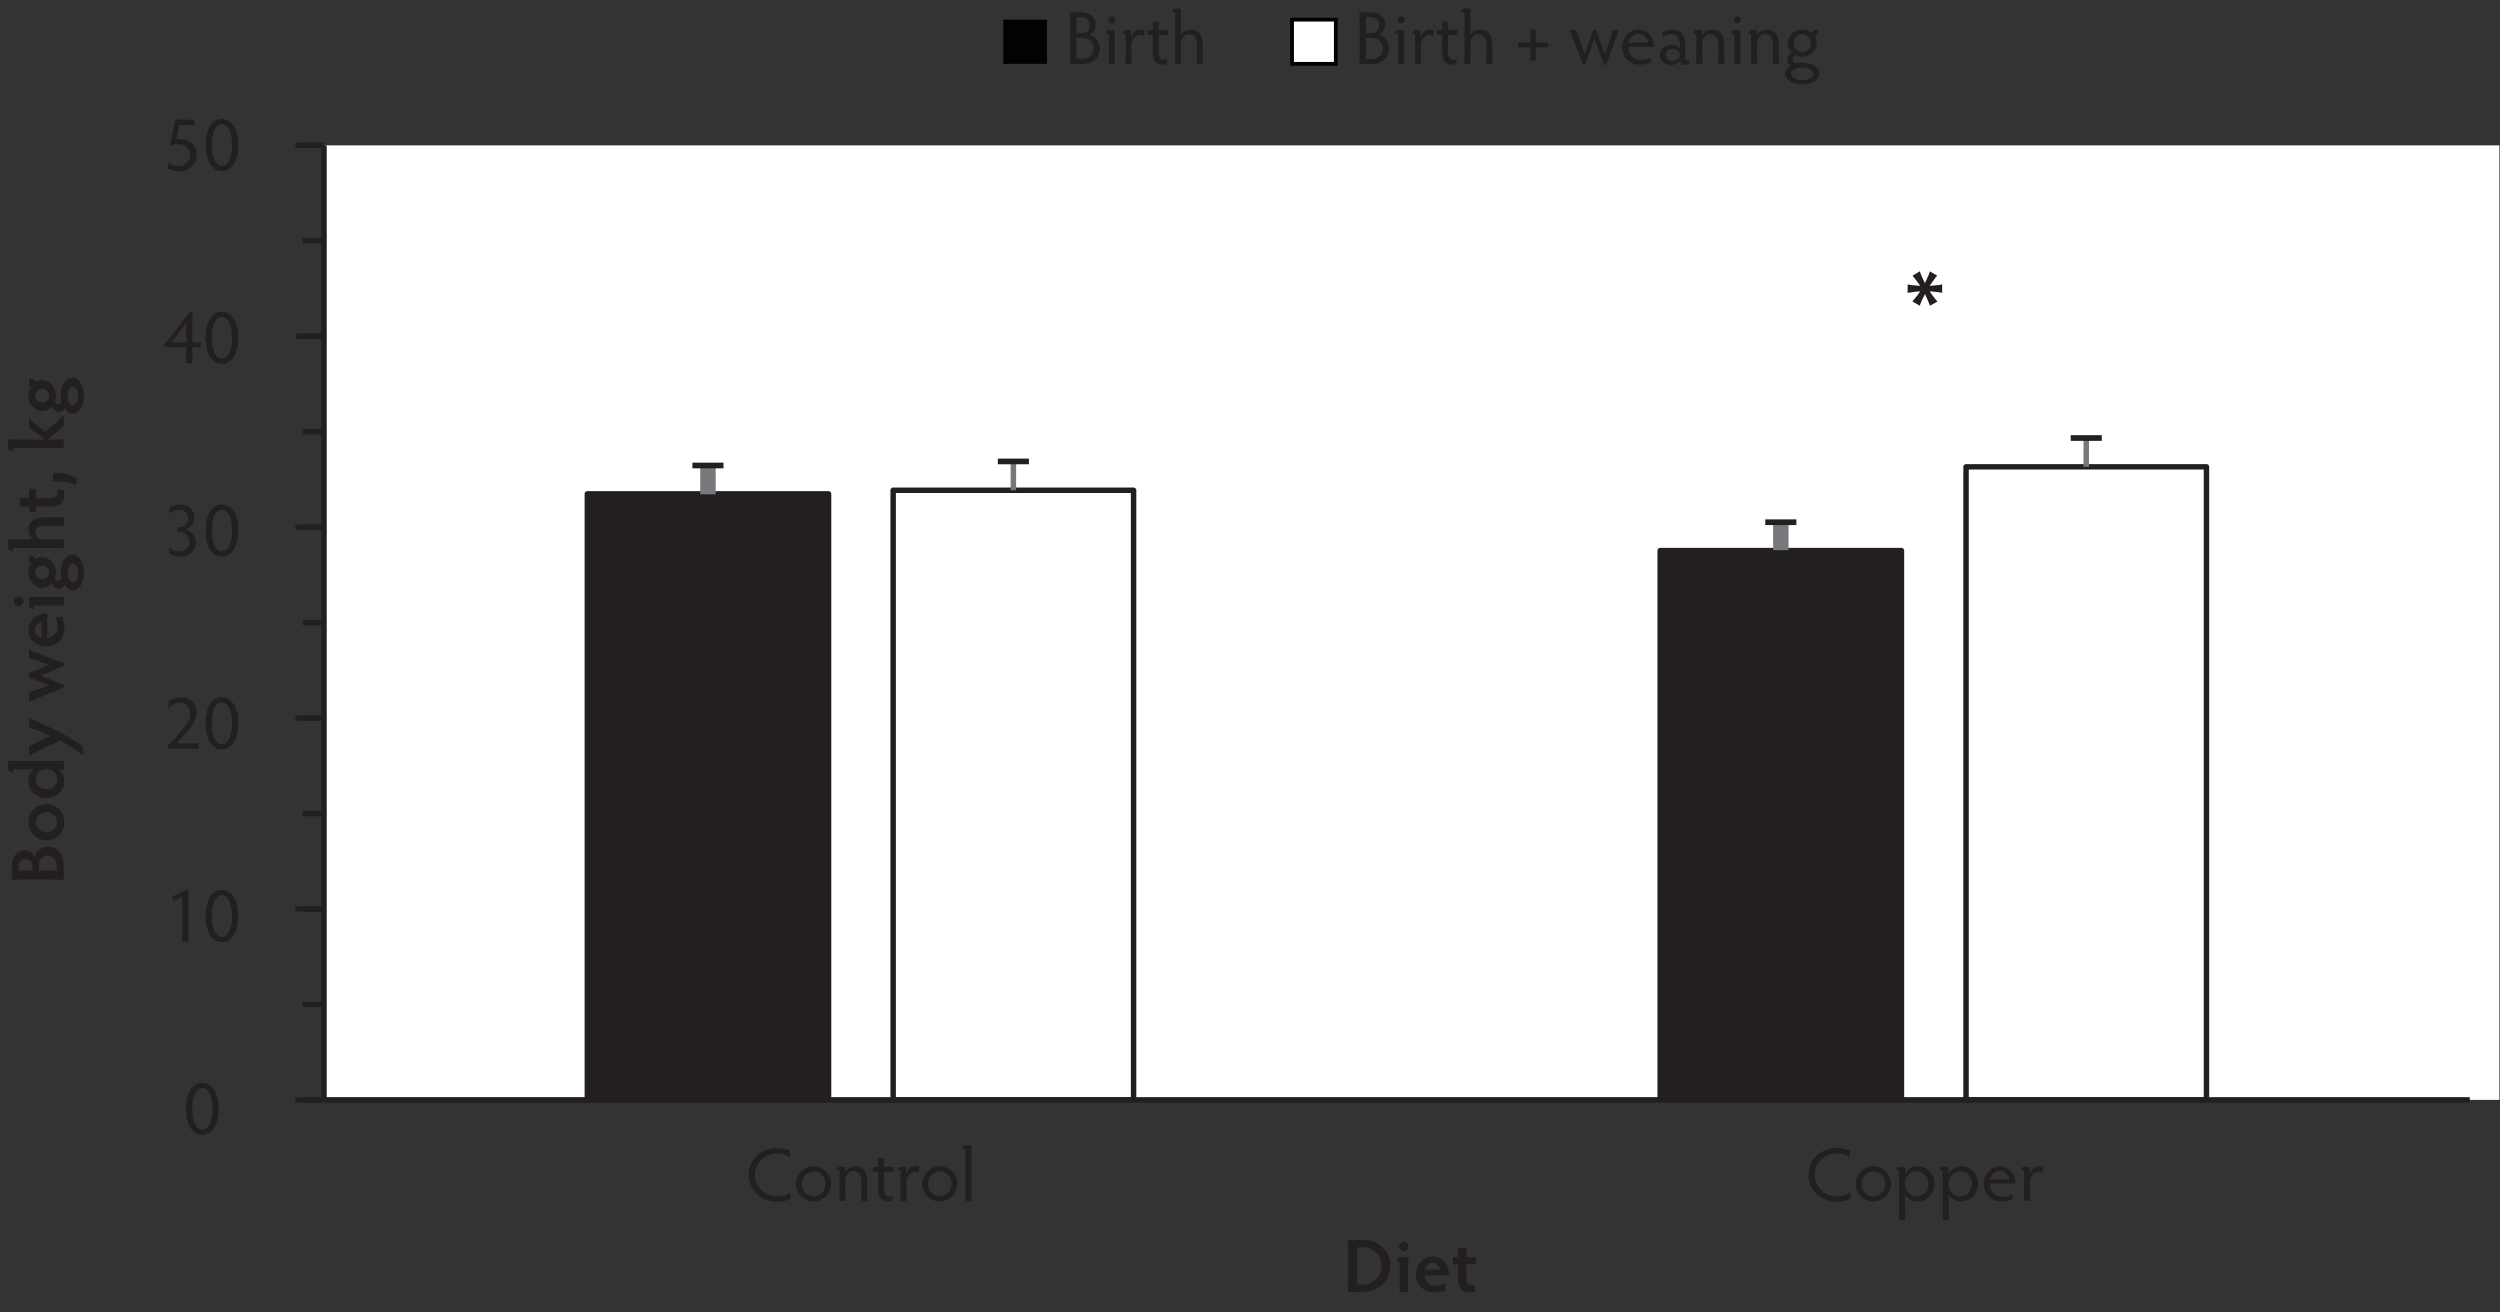 <?xml version="1.0" encoding="UTF-8" standalone="no"?>
<!-- Created with Inkscape (http://www.inkscape.org/) -->

<svg
   xmlns:dc="http://purl.org/dc/elements/1.1/"
   xmlns:cc="http://creativecommons.org/ns#"
   xmlns:rdf="http://www.w3.org/1999/02/22-rdf-syntax-ns#"
   xmlns:svg="http://www.w3.org/2000/svg"
   xmlns="http://www.w3.org/2000/svg"
   xmlns:sodipodi="http://sodipodi.sourceforge.net/DTD/sodipodi-0.dtd"
   xmlns:inkscape="http://www.inkscape.org/namespaces/inkscape"
   version="1.1"
   id="svg2"
   xml:space="preserve"
   width="440"
   height="230.911"
   viewBox="0 0 440 230.911"
   sodipodi:docname="1165Estienne_Fig6.svg"
   inkscape:version="0.92.4 (5da689c313, 2019-01-14)"><rect x="0" y="0" width="440" height="230.911" fill="#333333" stroke="none"/><defs
     id="defs6" /><sodipodi:namedview
     pagecolor="#ffffff"
     bordercolor="#666666"
     borderopacity="1"
     objecttolerance="10"
     gridtolerance="10"
     guidetolerance="10"
     inkscape:pageopacity="0"
     inkscape:pageshadow="2"
     inkscape:window-width="1037"
     inkscape:window-height="480"
     id="namedview4"
     showgrid="false"
     inkscape:zoom="1.0022727"
     inkscape:cx="220"
     inkscape:cy="115.45534"
     inkscape:window-x="0"
     inkscape:window-y="0"
     inkscape:window-maximized="0"
     inkscape:current-layer="g10" /><g
     id="g10"
     inkscape:groupmode="layer"
     inkscape:label="1165Estienne_Fig6"
     transform="matrix(1.333,0,0,-1.333,0,230.911)"><path
       d="m 132.464,164.796 h 5.778 v 5.836 h -5.778 z"
       style="fill:#010202;fill-opacity:1;fill-rule:nonzero;stroke:none"
       id="path12"
       inkscape:connector-curvature="0" /><g
       aria-label="Birth"
       transform="matrix(1,0,0,-1,140.542,164.763)"
       style="font-variant:normal;font-weight:normal;font-size:10px;font-family:'Hypatia Sans Pro';-inkscape-font-specification:HypatiaSansPro-Regular;writing-mode:lr-tb;fill:#231f20;fill-opacity:1;fill-rule:nonzero;stroke:none"
       id="text16"><path
         d="m 0.71,0 h 1.61 c 1.46,0 2.34,-0.91 2.34,-2.03 0,-0.91 -0.55,-1.61 -1.37,-1.85 0.43,-0.16 0.85,-0.67 0.85,-1.35 0,-0.86 -0.66,-1.62 -1.94,-1.62 H 0.72 c 0.03,0.3 0.04,1.24 0.04,1.92 v 3.14 c 0,0.68 -0.02,1.48 -0.05,1.79 z m 3.13,-2.05 c 0,0.83 -0.67,1.39 -1.58,1.39 H 1.57 v -2.81 h 0.8 c 0.84,0 1.47,0.56 1.47,1.42 z M 1.57,-6.22 h 0.56 c 0.69,0 1.2,0.44 1.2,1.08 0,0.62 -0.43,1.07 -0.99,1.07 H 1.57 Z"
         id="path997"
         inkscape:connector-curvature="0" /><path
         d="m 6.63,-3.46 c 0,-0.37 0.01,-0.8 0.03,-1.03 h -0.98 c -0.08,0.16 -0.18,0.36 -0.29,0.48 h 0.46 v 2.97 c 0,0.35 -0.01,0.82 -0.03,1.04 h 0.84 c -0.02,-0.2 -0.03,-0.67 -0.03,-1.04 z m -0.86,-2.39 c 0,0.25 0.2,0.45 0.46,0.45 0.26,0 0.46,-0.2 0.46,-0.45 0,-0.27 -0.2,-0.47 -0.46,-0.47 -0.26,0 -0.46,0.2 -0.46,0.47 z"
         id="path999"
         inkscape:connector-curvature="0" /><path
         d="m 9.99,-4.57 c -0.53,0 -1.03,0.43 -1.2,1.1 v -1.02 h -0.9 c -0.06,0.15 -0.16,0.34 -0.27,0.48 h 0.46 v 2.98 c 0,0.34 -0.01,0.69 -0.03,1.03 h 0.84 c -0.03,-0.34 -0.04,-0.69 -0.04,-1.03 v -1.41 c 0,-0.72 0.48,-1.4 1.03,-1.4 C 10.13,-3.84 10.35,-3.78 10.53,-3.67 v -0.85 c -0.14,0 -0.24,-0.05 -0.54,-0.05 z"
         id="path1001"
         inkscape:connector-curvature="0" /><path
         d="m 11.64,-5.64 c 0.02,0.24 0.03,0.55 0.03,0.89 v 0.26 h -0.71 v 0.64 h 0.71 v 2.41 c 0,1.11 0.59,1.52 1.29,1.52 0.23,0 0.44,-0.05 0.59,-0.05 v -0.72 c -0.08,0.08 -0.25,0.12 -0.39,0.12 -0.41,0 -0.72,-0.27 -0.72,-1.02 v -2.26 h 1.25 v -0.64 h -1.25 v -0.26 c 0,-0.34 0.01,-0.65 0.03,-0.89 z"
         id="path1003"
         inkscape:connector-curvature="0" /><path
         d="m 17.5,-1.03 c 0,0.31 -0.02,0.78 -0.04,1.03 h 0.85 c -0.03,-0.25 -0.04,-0.72 -0.04,-1.03 v -1.56 c 0,-1.16 -0.51,-1.98 -1.56,-1.98 -0.59,0 -1.07,0.28 -1.34,0.76 v -2.5 c 0,-0.35 0.01,-0.77 0.04,-1.03 h -1 c -0.08,0.13 -0.17,0.36 -0.27,0.48 h 0.46 v 5.83 c 0,0.31 -0.01,0.78 -0.04,1.03 h 0.85 c -0.03,-0.25 -0.04,-0.72 -0.04,-1.03 v -1.58 c 0,-0.74 0.37,-1.32 1.08,-1.32 0.66,0 1.05,0.51 1.05,1.32 z"
         id="path1005"
         inkscape:connector-curvature="0" /></g><path
       d="m 170.593,164.796 h 5.779 v 5.836 h -5.779 z"
       style="fill:#ffffff;fill-opacity:1;fill-rule:nonzero;stroke:none"
       id="path18"
       inkscape:connector-curvature="0" /><path
       d="m 170.593,170.632 h 5.779 v -5.836 h -5.779 z"
       style="fill:none;stroke:#010202;stroke-width:0.5;stroke-linecap:butt;stroke-linejoin:miter;stroke-miterlimit:10;stroke-dasharray:none;stroke-opacity:1"
       id="path20"
       inkscape:connector-curvature="0" /><g
       aria-label="Birth + weaning"
       transform="matrix(1,0,0,-1,178.757,164.763)"
       style="font-variant:normal;font-weight:normal;font-size:10px;font-family:'Hypatia Sans Pro';-inkscape-font-specification:HypatiaSansPro-Regular;writing-mode:lr-tb;fill:#231f20;fill-opacity:1;fill-rule:nonzero;stroke:none"
       id="text24"><path
         d="m 0.71,0 h 1.61 c 1.46,0 2.34,-0.91 2.34,-2.03 0,-0.91 -0.55,-1.61 -1.37,-1.85 0.43,-0.16 0.85,-0.67 0.85,-1.35 0,-0.86 -0.66,-1.62 -1.94,-1.62 H 0.72 c 0.03,0.3 0.04,1.24 0.04,1.92 v 3.14 c 0,0.68 -0.02,1.48 -0.05,1.79 z m 3.13,-2.05 c 0,0.83 -0.67,1.39 -1.58,1.39 H 1.57 v -2.81 h 0.8 c 0.84,0 1.47,0.56 1.47,1.42 z M 1.57,-6.22 h 0.56 c 0.69,0 1.2,0.44 1.2,1.08 0,0.62 -0.43,1.07 -0.99,1.07 H 1.57 Z"
         id="path1008"
         inkscape:connector-curvature="0" /><path
         d="m 6.63,-3.46 c 0,-0.37 0.01,-0.8 0.03,-1.03 h -0.98 c -0.08,0.16 -0.18,0.36 -0.29,0.48 h 0.46 v 2.97 c 0,0.35 -0.01,0.82 -0.03,1.04 h 0.84 c -0.02,-0.2 -0.03,-0.67 -0.03,-1.04 z m -0.86,-2.39 c 0,0.25 0.2,0.45 0.46,0.45 0.26,0 0.46,-0.2 0.46,-0.45 0,-0.27 -0.2,-0.47 -0.46,-0.47 -0.26,0 -0.46,0.2 -0.46,0.47 z"
         id="path1010"
         inkscape:connector-curvature="0" /><path
         d="m 9.99,-4.57 c -0.53,0 -1.03,0.43 -1.2,1.1 v -1.02 h -0.9 c -0.06,0.15 -0.16,0.34 -0.27,0.48 h 0.46 v 2.98 c 0,0.34 -0.01,0.69 -0.03,1.03 h 0.84 c -0.03,-0.34 -0.04,-0.69 -0.04,-1.03 v -1.41 c 0,-0.72 0.48,-1.4 1.03,-1.4 C 10.13,-3.84 10.35,-3.78 10.53,-3.67 v -0.85 c -0.14,0 -0.24,-0.05 -0.54,-0.05 z"
         id="path1012"
         inkscape:connector-curvature="0" /><path
         d="m 11.64,-5.64 c 0.02,0.24 0.03,0.55 0.03,0.89 v 0.26 h -0.71 v 0.64 h 0.71 v 2.41 c 0,1.11 0.59,1.52 1.29,1.52 0.23,0 0.44,-0.05 0.59,-0.05 v -0.72 c -0.08,0.08 -0.25,0.12 -0.39,0.12 -0.41,0 -0.72,-0.27 -0.72,-1.02 v -2.26 h 1.25 v -0.64 h -1.25 v -0.26 c 0,-0.34 0.01,-0.65 0.03,-0.89 z"
         id="path1014"
         inkscape:connector-curvature="0" /><path
         d="m 17.5,-1.03 c 0,0.31 -0.02,0.78 -0.04,1.03 h 0.85 c -0.03,-0.25 -0.04,-0.72 -0.04,-1.03 v -1.56 c 0,-1.16 -0.51,-1.98 -1.56,-1.98 -0.59,0 -1.07,0.28 -1.34,0.76 v -2.5 c 0,-0.35 0.01,-0.77 0.04,-1.03 h -1 c -0.08,0.13 -0.17,0.36 -0.27,0.48 h 0.46 v 5.83 c 0,0.31 -0.01,0.78 -0.04,1.03 h 0.85 c -0.03,-0.25 -0.04,-0.72 -0.04,-1.03 v -1.58 c 0,-0.74 0.37,-1.32 1.08,-1.32 0.66,0 1.05,0.51 1.05,1.32 z"
         id="path1016"
         inkscape:connector-curvature="0" /><path
         d="m 24.02,-4.58 h -0.7 v 1.74 h -1.65 v 0.62 h 1.65 v 1.74 h 0.7 v -1.74 h 1.65 v -0.62 h -1.65 z"
         id="path1018"
         inkscape:connector-curvature="0" /><path
         d="m 31.59,-4.5 -1.13,3.16 -0.81,-2.25 c -0.11,-0.29 -0.2,-0.59 -0.28,-0.9 h -0.92 c 0.15,0.32 0.29,0.67 0.43,1.02 l 1.4,3.62 h 0.2 l 1.26,-3.45 1.35,3.45 h 0.19 l 1.31,-3.57 c 0.14,-0.39 0.28,-0.72 0.45,-1.07 H 34.2 c -0.01,0.07 -0.09,0.34 -0.2,0.69 l -0.84,2.46 -1.2,-3.16 z"
         id="path1020"
         inkscape:connector-curvature="0" /><path
         d="m 39.61,-2.29 c 0.01,-0.03 0.02,-0.11 0.02,-0.17 0,-0.81 -0.67,-2.1 -2.07,-2.1 -1.18,0 -2.12,0.98 -2.12,2.33 0,1.3 0.96,2.31 2.28,2.31 0.85,0 1.16,-0.22 1.5,-0.26 v -0.74 c -0.44,0.29 -0.82,0.37 -1.38,0.37 -0.97,0 -1.63,-0.83 -1.6,-1.74 z m -2.05,-1.69 c 0.72,0 1.19,0.62 1.25,1.14 h -2.55 c 0.16,-0.64 0.64,-1.14 1.3,-1.14 z"
         id="path1022"
         inkscape:connector-curvature="0" /><path
         d="m 41.86,-3.95 c 0.85,0 1.16,0.58 1.16,1.29 v 0.57 c -0.15,-0.25 -0.59,-0.45 -1.06,-0.45 -1,0 -1.55,0.61 -1.55,1.35 0,0.75 0.56,1.3 1.5,1.3 0.47,0 0.91,-0.19 1.14,-0.53 0.05,0.36 0.29,0.53 0.59,0.53 0.3,0 0.46,-0.08 0.59,-0.17 v -0.49 c -0.05,0.04 -0.14,0.05 -0.22,0.05 -0.14,0 -0.26,-0.07 -0.26,-0.39 v -1.69 c 0,-1.35 -0.56,-1.99 -1.72,-1.99 -0.65,0 -1.01,0.25 -1.29,0.3 v 0.78 c 0.25,-0.26 0.59,-0.46 1.12,-0.46 z m -0.68,2.72 c 0,-0.42 0.33,-0.78 0.94,-0.78 0.51,0 0.92,0.36 0.92,0.78 0,0.45 -0.41,0.8 -0.92,0.8 -0.61,0 -0.94,-0.35 -0.94,-0.8 z"
         id="path1024"
         inkscape:connector-curvature="0" /><path
         d="m 48.12,-2.62 v 1.58 c 0,0.28 -0.01,0.75 -0.03,1.04 h 0.84 C 48.9,-0.29 48.89,-0.76 48.89,-1.04 v -1.57 c 0,-1.26 -0.58,-1.96 -1.55,-1.96 -0.66,0 -1.13,0.37 -1.34,0.77 v -0.69 h -0.95 c -0.09,0.17 -0.17,0.32 -0.29,0.48 h 0.46 v 2.97 c 0,0.28 -0.01,0.75 -0.03,1.04 h 0.84 C 46.01,-0.29 46,-0.76 46,-1.04 v -1.64 c 0,-0.76 0.45,-1.26 1.07,-1.26 0.56,0 1.05,0.41 1.05,1.32 z"
         id="path1026"
         inkscape:connector-curvature="0" /><path
         d="m 51.03,-3.46 c 0,-0.37 0.01,-0.8 0.03,-1.03 h -0.98 c -0.08,0.16 -0.18,0.36 -0.29,0.48 h 0.46 v 2.97 c 0,0.35 -0.01,0.82 -0.03,1.04 h 0.84 c -0.02,-0.2 -0.03,-0.67 -0.03,-1.04 z m -0.86,-2.39 c 0,0.25 0.2,0.45 0.46,0.45 0.26,0 0.46,-0.2 0.46,-0.45 0,-0.27 -0.2,-0.47 -0.46,-0.47 -0.26,0 -0.46,0.2 -0.46,0.47 z"
         id="path1028"
         inkscape:connector-curvature="0" /><path
         d="m 55.34,-2.62 v 1.58 c 0,0.28 -0.01,0.75 -0.03,1.04 h 0.84 c -0.03,-0.29 -0.04,-0.76 -0.04,-1.04 v -1.57 c 0,-1.26 -0.58,-1.96 -1.55,-1.96 -0.66,0 -1.13,0.37 -1.34,0.77 v -0.69 h -0.95 c -0.09,0.17 -0.17,0.32 -0.29,0.48 h 0.46 v 2.97 c 0,0.28 -0.01,0.75 -0.03,1.04 h 0.84 c -0.02,-0.29 -0.03,-0.76 -0.03,-1.04 v -1.64 c 0,-0.76 0.45,-1.26 1.07,-1.26 0.56,0 1.05,0.41 1.05,1.32 z"
         id="path1030"
         inkscape:connector-curvature="0" /><path
         d="m 60.64,-4.49 c 0,0.16 -0.07,0.32 -0.17,0.41 -0.29,-0.26 -0.71,-0.49 -1.26,-0.49 -1.07,0 -1.91,0.81 -1.91,1.8 0,0.55 0.24,0.99 0.57,1.3 -0.41,0.14 -0.66,0.54 -0.66,0.89 0,0.31 0.19,0.7 0.51,0.81 -0.42,0.21 -0.78,0.55 -0.78,1.05 0,0.8 1.01,1.39 2.25,1.39 1.24,0 2.26,-0.63 2.26,-1.41 0,-0.87 -1.02,-1.45 -2.24,-1.45 -0.37,0 -0.65,0.08 -0.79,0.08 -0.26,0 -0.48,-0.25 -0.48,-0.51 0,-0.32 0.18,-0.53 0.37,-0.53 0.23,0 0.47,0.19 0.9,0.19 1.07,0 1.92,-0.81 1.92,-1.81 0,-0.37 -0.12,-0.71 -0.27,-0.92 0.29,-0.2 0.44,-0.44 0.44,-0.8 z m -2.56,1.72 c 0,-0.65 0.51,-1.17 1.12,-1.17 0.63,0 1.15,0.52 1.15,1.17 0,0.65 -0.52,1.19 -1.15,1.19 -0.61,0 -1.12,-0.54 -1.12,-1.19 z m -0.36,4.04 c 0,-0.46 0.65,-0.82 1.44,-0.82 0.82,0 1.49,0.38 1.49,0.84 0,0.47 -0.65,0.83 -1.46,0.83 -0.82,0 -1.47,-0.37 -1.47,-0.85 z"
         id="path1032"
         inkscape:connector-curvature="0" /></g><path
       d="M 42.91,28.006 H 330 V 154.033 H 42.91 Z"
       style="fill:#ffffff;fill-opacity:1;fill-rule:nonzero;stroke:none"
       id="path26"
       inkscape:connector-curvature="0" /><g
       aria-label="Body weight, kg "
       transform="matrix(0,1,1,0,8.42,56.34)"
       style="font-variant:normal;font-weight:600;font-size:10px;font-family:'Hypatia Sans Pro';-inkscape-font-specification:HypatiaSansPro-Semibold;writing-mode:lr-tb;fill:#231f20;fill-opacity:1;fill-rule:nonzero;stroke:none"
       id="text30"><path
         d="M 0.71,0 H 2.6 c 1.61,0 2.48,-0.95 2.48,-2.07 0,-0.93 -0.6,-1.56 -1.3,-1.8 0.45,-0.19 0.83,-0.68 0.83,-1.34 0,-0.83 -0.62,-1.64 -2.09,-1.64 h -1.8 c 0.03,0.3 0.04,1.3 0.04,1.99 v 3.07 c 0,0.68 -0.02,1.48 -0.05,1.79 z m 3.18,-2.1 c 0,0.72 -0.57,1.16 -1.38,1.16 H 1.94 v -2.35 h 0.65 c 0.76,0 1.3,0.46 1.3,1.19 z M 1.94,-5.97 H 2.4 c 0.61,0 1.06,0.37 1.06,0.92 0,0.56 -0.4,0.9 -0.92,0.9 h -0.6 z"
         id="path1035"
         inkscape:connector-curvature="0" /><path
         d="m 5.932,-2.29 c 0,1.31 1.07,2.36 2.39,2.36 1.33,0 2.41,-1.05 2.41,-2.36 0,-1.32 -1.08,-2.38 -2.41,-2.38 -1.32,0 -2.39,1.07 -2.39,2.38 z m 1.07,0 c 0,-0.78 0.59,-1.4 1.32,-1.4 0.73,0 1.33,0.62 1.33,1.4 0,0.77 -0.6,1.39 -1.33,1.39 -0.73,0 -1.32,-0.62 -1.32,-1.39 z"
         id="path1037"
         inkscape:connector-curvature="0" /><path
         d="m 16.412,-6.38 c 0,-0.28 0.01,-0.63 0.04,-0.96 h -1.33 c -0.07,0.17 -0.2,0.51 -0.31,0.66 h 0.48 v 2.75 c -0.28,-0.48 -0.85,-0.74 -1.5,-0.74 -1.34,0 -2.27,1.04 -2.27,2.38 0,1.28 0.93,2.36 2.19,2.36 0.63,0 1.21,-0.25 1.58,-0.82 0,0.37 -0.01,0.57 -0.02,0.75 h 1.18 c -0.03,-0.28 -0.04,-0.67 -0.04,-1.02 z m -1.09,4.09 c 0,0.79 -0.59,1.43 -1.3,1.43 -0.75,0 -1.36,-0.64 -1.36,-1.44 0,-0.78 0.6,-1.42 1.33,-1.42 0.74,0 1.33,0.64 1.33,1.43 z"
         id="path1039"
         inkscape:connector-curvature="0" /><path
         d="m 18.854,1.79 c 0.45,-0.71 0.95,-1.54 1.35,-2.3 0.45,-0.86 1.03,-2.19 1.38,-3.01 0.1,-0.24 0.33,-0.77 0.49,-1.06 h -1.27 c -0.06,0.22 -0.15,0.54 -0.25,0.79 -0.31,0.85 -0.54,1.38 -0.84,2.03 l -1.01,-2.09 c -0.13,-0.28 -0.23,-0.52 -0.29,-0.73 h -1.34 c 0.19,0.31 0.36,0.64 0.55,1.01 l 1.51,3.06 c -0.41,0.77 -0.89,1.5 -1.31,2.13 -0.22,0.32 -0.45,0.62 -0.66,0.87 0.1,0.04 0.24,0.07 0.35,0.07 0.65,0 0.97,-0.16 1.34,-0.77 z"
         id="path1041"
         inkscape:connector-curvature="0" /><path
         d="m 27.446,-4.59 -1.03,2.64 -0.68,-1.87 c -0.09,-0.25 -0.16,-0.5 -0.22,-0.76 h -1.32 c 0.17,0.32 0.3,0.65 0.45,1.01 l 1.5,3.7 h 0.26 l 1.27,-3.13 1.35,3.13 h 0.24 l 1.34,-3.48 c 0.16,-0.41 0.35,-0.86 0.54,-1.23 h -1.16 c -0.02,0.08 -0.08,0.3 -0.17,0.58 l -0.71,2.04 -1.09,-2.63 z"
         id="path1043"
         inkscape:connector-curvature="0" /><path
         d="m 35.858,-2.16 c 0.01,-0.05 0.02,-0.17 0.02,-0.27 0,-1 -0.77,-2.23 -2.15,-2.23 -1.24,0 -2.2,1.02 -2.2,2.39 0,1.32 1.01,2.35 2.39,2.35 0.81,0 1.16,-0.21 1.49,-0.24 v -0.98 c -0.4,0.26 -0.76,0.33 -1.3,0.33 -0.82,0 -1.39,-0.62 -1.43,-1.35 z m -2.14,-1.68 c 0.58,0 0.93,0.48 0.99,0.91 h -2.04 c 0.14,-0.52 0.52,-0.91 1.05,-0.91 z"
         id="path1045"
         inkscape:connector-curvature="0" /><path
         d="m 38.06,-3.56 c 0,-0.36 0.01,-0.79 0.03,-1.02 h -1.32 c -0.08,0.21 -0.2,0.51 -0.32,0.66 h 0.48 v 2.89 c 0,0.35 -0.01,0.82 -0.03,1.03 h 1.19 c -0.02,-0.19 -0.03,-0.66 -0.03,-1.03 z m -1.2,-2.42 c 0,0.35 0.28,0.64 0.63,0.64 0.35,0 0.62,-0.29 0.62,-0.64 0,-0.35 -0.27,-0.64 -0.62,-0.64 -0.35,0 -0.63,0.29 -0.63,0.64 z"
         id="path1047"
         inkscape:connector-curvature="0" /><path
         d="m 42.652,-4.58 c 0,0.12 -0.06,0.26 -0.13,0.32 -0.29,-0.22 -0.71,-0.41 -1.23,-0.41 -1.14,0 -2.03,0.82 -2.03,1.82 0,0.57 0.27,1.01 0.61,1.31 -0.43,0.1 -0.72,0.5 -0.72,0.89 0,0.33 0.19,0.67 0.49,0.79 -0.42,0.22 -0.73,0.58 -0.73,1.05 0,0.85 1.05,1.47 2.35,1.47 1.31,0 2.39,-0.66 2.39,-1.5 0,-0.98 -1.1,-1.57 -2.38,-1.57 -0.29,0 -0.53,0.07 -0.66,0.07 -0.24,0 -0.42,-0.2 -0.42,-0.41 0,-0.25 0.15,-0.41 0.32,-0.41 0.19,0 0.44,0.14 0.78,0.14 1.15,0 2.04,-0.83 2.04,-1.83 0,-0.34 -0.11,-0.65 -0.25,-0.86 0.31,-0.19 0.49,-0.5 0.49,-0.87 z m -2.26,1.73 c 0,-0.51 0.4,-0.92 0.9,-0.92 0.5,0 0.9,0.41 0.9,0.92 0,0.51 -0.4,0.93 -0.9,0.93 -0.5,0 -0.9,-0.42 -0.9,-0.93 z m -0.35,4.04 c 0,-0.38 0.53,-0.68 1.17,-0.68 0.71,0 1.27,0.31 1.27,0.7 0,0.4 -0.53,0.69 -1.22,0.69 -0.69,0 -1.22,-0.31 -1.22,-0.71 z"
         id="path1049"
         inkscape:connector-curvature="0" /><path
         d="m 47.464,-1.02 c 0,0.29 -0.01,0.75 -0.03,1.02 h 1.2 c -0.03,-0.27 -0.04,-0.73 -0.04,-1.02 v -1.59 c 0,-1.2 -0.52,-2.05 -1.61,-2.05 -0.56,0 -1.02,0.23 -1.32,0.67 v -2.33 c 0,-0.35 0.01,-0.74 0.04,-1.02 h -1.34 c -0.07,0.16 -0.2,0.51 -0.3,0.66 h 0.48 v 5.66 c 0,0.29 -0.01,0.75 -0.04,1.02 h 1.2 c -0.03,-0.27 -0.04,-0.73 -0.04,-1.02 v -1.6 c 0,-0.66 0.31,-1.13 0.92,-1.13 0.55,0 0.88,0.42 0.88,1.11 z"
         id="path1051"
         inkscape:connector-curvature="0" /><path
         d="m 49.974,-5.78 c 0.02,0.24 0.03,0.56 0.03,0.89 v 0.31 h -0.69 v 0.93 h 0.69 v 2.06 c 0,1.2 0.69,1.67 1.5,1.67 0.3,0 0.54,-0.06 0.72,-0.06 v -0.98 c -0.08,0.07 -0.27,0.11 -0.41,0.11 -0.4,0 -0.7,-0.26 -0.7,-0.96 v -1.84 h 1.25 v -0.93 h -1.25 v -0.31 c 0,-0.33 0.01,-0.65 0.03,-0.89 z"
         id="path1053"
         inkscape:connector-curvature="0" /><path
         d="m 53.344,-1.41 c 0,1.55 -0.19,2.47 -0.45,3.05 h 0.89 c 0.32,-0.52 0.67,-1.52 0.67,-3.05 z"
         id="path1055"
         inkscape:connector-curvature="0" /><path
         d="m 58.864,-6.32 c 0,-0.32 0.01,-0.79 0.04,-1.02 h -1.34 c -0.07,0.18 -0.19,0.48 -0.3,0.66 h 0.48 v 5.66 c 0,0.34 -0.01,0.8 -0.04,1.02 h 1.2 c -0.02,-0.22 -0.04,-0.66 -0.04,-1.02 v -1.06 c 1.3,1.5 1.59,1.84 1.76,2.08 h 1.45 c -0.53,-0.52 -0.8,-0.8 -2.18,-2.45 1.15,-1.48 1.44,-1.83 1.72,-2.13 h -1.22 c -0.18,0.31 -0.35,0.53 -1.53,2.06 z"
         id="path1057"
         inkscape:connector-curvature="0" /><path
         d="m 66.006,-4.58 c 0,0.12 -0.06,0.26 -0.13,0.32 -0.29,-0.22 -0.71,-0.41 -1.23,-0.41 -1.14,0 -2.03,0.82 -2.03,1.82 0,0.57 0.27,1.01 0.61,1.31 -0.43,0.1 -0.72,0.5 -0.72,0.89 0,0.33 0.19,0.67 0.49,0.79 -0.42,0.22 -0.73,0.58 -0.73,1.05 0,0.85 1.05,1.47 2.35,1.47 1.31,0 2.39,-0.66 2.39,-1.5 0,-0.98 -1.1,-1.57 -2.38,-1.57 -0.29,0 -0.53,0.07 -0.66,0.07 -0.24,0 -0.42,-0.2 -0.42,-0.41 0,-0.25 0.15,-0.41 0.32,-0.41 0.19,0 0.44,0.14 0.78,0.14 1.15,0 2.04,-0.83 2.04,-1.83 0,-0.34 -0.11,-0.65 -0.25,-0.86 0.31,-0.19 0.49,-0.5 0.49,-0.87 z m -2.26,1.73 c 0,-0.51 0.4,-0.92 0.9,-0.92 0.5,0 0.9,0.41 0.9,0.92 0,0.51 -0.4,0.93 -0.9,0.93 -0.5,0 -0.9,-0.42 -0.9,-0.93 z m -0.35,4.04 c 0,-0.38 0.53,-0.68 1.17,-0.68 0.71,0 1.27,0.31 1.27,0.7 0,0.4 -0.53,0.69 -1.22,0.69 -0.69,0 -1.22,-0.31 -1.22,-0.71 z"
         id="path1059"
         inkscape:connector-curvature="0" /></g><g
       aria-label="50
40
30
20
100
Control"
       transform="matrix(1,0,0,-1,21.541,150.722)"
       style="font-variant:normal;font-weight:normal;font-size:10px;font-family:'Hypatia Sans Pro';-inkscape-font-specification:HypatiaSansPro-Regular;writing-mode:lr-tb;fill:#231f20;fill-opacity:1;fill-rule:nonzero;stroke:none"
       id="text46"><path
         d="m 2.16,0.12 c 1.26,0 2.28,-0.94 2.28,-2.16 0,-1.25 -0.9,-2.08 -2.07,-2.08 -0.26,0 -0.53,0.04 -0.65,0.1 l 0.45,-1.99 h 1.12 c 0.39,0 0.6,0.01 0.85,0.03 V -6.74 C 3.89,-6.71 3.6,-6.7 3.24,-6.7 h -0.9 c -0.31,0 -0.56,-0.01 -0.74,-0.03 -0.02,0.25 -0.08,0.6 -0.18,1.03 -0.18,0.8 -0.37,1.69 -0.55,2.55 0.28,-0.24 0.75,-0.33 1.15,-0.33 0.89,0 1.55,0.63 1.55,1.45 0,0.84 -0.68,1.45 -1.56,1.45 -0.52,0 -1.08,-0.2 -1.35,-0.55 v 0.91 c 0.33,0.1 0.8,0.34 1.5,0.34 z"
         id="path1062"
         inkscape:connector-curvature="0" /><path
         d="m 5.6,-3.36 c 0,1.97 0.76,3.45 2.14,3.45 1.4,0 2.18,-1.48 2.18,-3.45 0,-1.97 -0.78,-3.44 -2.18,-3.44 -1.38,0 -2.14,1.47 -2.14,3.44 z m 0.83,0 c 0,-1.62 0.46,-2.74 1.31,-2.74 0.88,0 1.35,1.13 1.35,2.74 0,1.63 -0.47,2.75 -1.35,2.75 -0.85,0 -1.31,-1.12 -1.31,-2.75 z"
         id="path1064"
         inkscape:connector-curvature="0" /><path
         d="m 0.15,23 v 0.34 c 0.31,-0.01 0.73,-0.01 1.08,-0.01 h 1.82 v 1.05 c 0,0.38 0,0.82 -0.03,1.07 h 0.87 c -0.02,-0.23 -0.03,-0.68 -0.03,-1.07 v -1.05 c 0.56,0 0.91,0 1.16,0.02 v -0.66 c -0.23,0.02 -0.58,0.03 -1.16,0.03 v -2.92 c 0,-0.43 0,-0.92 0.01,-1.18 H 3.56 Z m 2.9,-2.9 v 2.62 H 1.1 Z"
         id="path1066"
         inkscape:connector-curvature="0" /><path
         d="m 5.6,22.09 c 0,1.97 0.76,3.45 2.14,3.45 1.4,0 2.18,-1.48 2.18,-3.45 0,-1.97 -0.78,-3.44 -2.18,-3.44 -1.38,0 -2.14,1.47 -2.14,3.44 z m 0.83,0 c 0,-1.62 0.46,-2.74 1.31,-2.74 0.88,0 1.35,1.13 1.35,2.74 0,1.63 -0.47,2.75 -1.35,2.75 -0.85,0 -1.31,-1.12 -1.31,-2.75 z"
         id="path1068"
         inkscape:connector-curvature="0" /><path
         d="m 2.15,44.81 c 0.65,0 1.16,0.46 1.16,1.14 0,0.68 -0.52,1.15 -1.2,1.15 -0.09,0 -0.17,0 -0.25,-0.02 v 0.67 c 0.07,-0.01 0.14,-0.02 0.25,-0.02 0.76,0 1.36,0.55 1.36,1.26 0,0.79 -0.54,1.31 -1.32,1.31 -0.56,0 -1.12,-0.19 -1.36,-0.56 v 0.9 c 0.31,0.1 0.74,0.34 1.49,0.34 1.19,0 2.03,-0.77 2.03,-1.9 0,-0.88 -0.64,-1.51 -1.37,-1.7 0.65,-0.2 1.19,-0.75 1.19,-1.55 0,-1.03 -0.76,-1.71 -1.84,-1.71 -0.68,0 -1.12,0.26 -1.42,0.34 v 0.89 c 0.23,-0.3 0.71,-0.54 1.28,-0.54 z"
         id="path1070"
         inkscape:connector-curvature="0" /><path
         d="m 5.6,47.54 c 0,1.97 0.76,3.45 2.14,3.45 1.4,0 2.18,-1.48 2.18,-3.45 0,-1.97 -0.78,-3.44 -2.18,-3.44 -1.38,0 -2.14,1.47 -2.14,3.44 z m 0.83,0 c 0,-1.62 0.46,-2.74 1.31,-2.74 0.88,0 1.35,1.13 1.35,2.74 0,1.63 -0.47,2.75 -1.35,2.75 -0.85,0 -1.31,-1.12 -1.31,-2.75 z"
         id="path1072"
         inkscape:connector-curvature="0" /><path
         d="m 0.59,76.35 h 2.47 c 0.55,0 1.24,0.01 1.58,0.04 v -0.8 c -0.31,0.03 -0.88,0.04 -1.45,0.05 -0.39,0 -1.05,0.01 -1.42,0 0.59,-0.62 1.12,-1.17 1.69,-1.9 0.67,-0.85 0.96,-1.45 0.96,-2.14 0,-1.2 -0.79,-2.04 -2,-2.04 -0.87,0 -1.31,0.37 -1.7,0.46 v 1.04 c 0.26,-0.44 0.84,-0.78 1.51,-0.78 0.76,0 1.33,0.59 1.33,1.42 0,0.56 -0.14,0.98 -0.77,1.8 -0.82,1.08 -1.41,1.69 -2.2,2.49 z"
         id="path1074"
         inkscape:connector-curvature="0" /><path
         d="m 5.6,72.99 c 0,1.97 0.76,3.45 2.14,3.45 1.4,0 2.18,-1.48 2.18,-3.45 0,-1.97 -0.78,-3.44 -2.18,-3.44 -1.38,0 -2.14,1.47 -2.14,3.44 z m 0.83,0 c 0,-1.62 0.46,-2.74 1.31,-2.74 0.88,0 1.35,1.13 1.35,2.74 0,1.63 -0.47,2.75 -1.35,2.75 -0.85,0 -1.31,-1.12 -1.31,-2.75 z"
         id="path1076"
         inkscape:connector-curvature="0" /><path
         d="m 3.34,96.12 c 0,-0.34 0.01,-0.88 0.04,-1.12 H 3.05 c -0.47,0.25 -1.5,0.71 -1.8,0.82 v 0.69 c 0.26,-0.14 1.03,-0.46 1.28,-0.56 V 100.75 c 0,0.36 -0.02,0.83 -0.03,1.05 h 0.87 c -0.02,-0.2 -0.03,-0.68 -0.03,-1.05 z"
         id="path1078"
         inkscape:connector-curvature="0" /><path
         d="m 5.6,98.44 c 0,1.97 0.76,3.45 2.14,3.45 1.4,0 2.18,-1.48 2.18,-3.45 0,-1.97 -0.78,-3.44 -2.18,-3.44 -1.38,0 -2.14,1.47 -2.14,3.44 z m 0.83,0 c 0,-1.62 0.46,-2.74 1.31,-2.74 0.88,0 1.35,1.13 1.35,2.74 0,1.63 -0.47,2.75 -1.35,2.75 -0.85,0 -1.31,-1.12 -1.31,-2.75 z"
         id="path1080"
         inkscape:connector-curvature="0" /><path
         d="m 3.01,123.89 c 0,1.97 0.76,3.45 2.14,3.45 1.4,0 2.18,-1.48 2.18,-3.45 0,-1.97 -0.78,-3.44 -2.18,-3.44 -1.38,0 -2.14,1.47 -2.14,3.44 z m 0.83,0 c 0,-1.62 0.46,-2.74 1.31,-2.74 0.88,0 1.35,1.13 1.35,2.74 0,1.63 -0.47,2.75 -1.35,2.75 -0.85,0 -1.31,-1.12 -1.31,-2.75 z"
         id="path1082"
         inkscape:connector-curvature="0" /><path
         d="m 78.141,132.623 c 0,-1.56 1.28,-2.82 2.88,-2.82 0.68,0 1.28,0.15 1.75,0.54 v -0.96 c -0.52,-0.12 -0.99,-0.31 -1.8,-0.31 -2.08,0 -3.66,1.59 -3.66,3.55 0,1.95 1.58,3.54 3.66,3.54 0.76,0 1.28,-0.15 1.87,-0.33 v -0.94 c -0.45,0.39 -1.09,0.56 -1.81,0.56 -1.61,0 -2.89,-1.27 -2.89,-2.83 z"
         id="path1084"
         inkscape:connector-curvature="0" /><path
         d="m 83.566,133.813 c 0,1.28 1.04,2.31 2.31,2.31 1.28,0 2.32,-1.03 2.32,-2.31 0,-1.29 -1.04,-2.33 -2.32,-2.33 -1.27,0 -2.31,1.04 -2.31,2.33 z m 0.75,0 c 0,-0.91 0.69,-1.65 1.56,-1.65 0.87,0 1.57,0.74 1.57,1.65 0,0.9 -0.7,1.63 -1.57,1.63 -0.87,0 -1.56,-0.72 -1.56,-1.63 z"
         id="path1086"
         inkscape:connector-curvature="0" /><path
         d="m 92.191,133.433 v 1.58 c 0,0.28 -0.01,0.75 -0.03,1.04 h 0.84 c -0.03,-0.29 -0.04,-0.76 -0.04,-1.04 v -1.57 c 0,-1.26 -0.58,-1.96 -1.55,-1.96 -0.66,0 -1.13,0.37 -1.34,0.77 v -0.69 h -0.95 c -0.09,0.17 -0.17,0.32 -0.29,0.48 h 0.46 v 2.97 c 0,0.28 -0.01,0.75 -0.03,1.04 h 0.84 c -0.02,-0.29 -0.03,-0.76 -0.03,-1.04 v -1.64 c 0,-0.76 0.45,-1.26 1.07,-1.26 0.56,0 1.05,0.41 1.05,1.32 z"
         id="path1088"
         inkscape:connector-curvature="0" /><path
         d="m 94.381,130.413 c 0.02,0.24 0.03,0.55 0.03,0.89 v 0.26 h -0.71 v 0.64 h 0.71 v 2.41 c 0,1.11 0.59,1.52 1.29,1.52 0.23,0 0.44,-0.05 0.59,-0.05 v -0.72 c -0.08,0.08 -0.25,0.12 -0.39,0.12 -0.41,0 -0.72,-0.27 -0.72,-1.02 v -2.26 h 1.25 v -0.64 h -1.25 v -0.26 c 0,-0.34 0.01,-0.65 0.03,-0.89 z"
         id="path1090"
         inkscape:connector-curvature="0" /><path
         d="m 99.281,131.483 c -0.53,0 -1.03,0.43 -1.2,1.1 v -1.02 h -0.9 c -0.06,0.15 -0.16,0.34 -0.27,0.48 h 0.46 v 2.98 c 0,0.34 -0.01,0.69 -0.03,1.03 h 0.84 c -0.03,-0.34 -0.04,-0.69 -0.04,-1.03 v -1.41 c 0,-0.72 0.48,-1.4 1.03,-1.4 0.25,0 0.47,0.06 0.65,0.17 v -0.85 c -0.14,0 -0.24,-0.05 -0.54,-0.05 z"
         id="path1092"
         inkscape:connector-curvature="0" /><path
         d="m 100.23,133.813 c 0,1.28 1.04,2.31 2.31,2.31 1.28,0 2.32,-1.03 2.32,-2.31 0,-1.29 -1.04,-2.33 -2.32,-2.33 -1.27,0 -2.31,1.04 -2.31,2.33 z m 0.75,0 c 0,-0.91 0.69,-1.65 1.56,-1.65 0.87,0 1.57,0.74 1.57,1.65 0,0.9 -0.7,1.63 -1.57,1.63 -0.87,0 -1.56,-0.72 -1.56,-1.63 z"
         id="path1094"
         inkscape:connector-curvature="0" /><path
         d="m 106.71,129.743 c 0,-0.32 0.01,-0.8 0.03,-1.03 h -1 c -0.06,0.14 -0.16,0.34 -0.26,0.48 h 0.46 v 5.83 c 0,0.34 -0.01,0.8 -0.04,1.03 h 0.84 c -0.02,-0.23 -0.03,-0.67 -0.03,-1.03 z"
         id="path1096"
         inkscape:connector-curvature="0" /></g><g
       aria-label="Diet"
       transform="matrix(1,0,0,-1,177.249,2.661)"
       style="font-variant:normal;font-weight:600;font-size:10px;font-family:'Hypatia Sans Pro';-inkscape-font-specification:HypatiaSansPro-Semibold;writing-mode:lr-tb;fill:#231f20;fill-opacity:1;fill-rule:nonzero;stroke:none"
       id="text50"><path
         d="m 2.91,0 c 1.88,0 3.43,-1.54 3.43,-3.43 0,-1.89 -1.55,-3.42 -3.43,-3.42 h -2.2 c 0.03,0.3 0.05,1.11 0.05,1.79 v 3.27 C 0.76,-1.11 0.74,-0.31 0.71,0 Z M 1.94,-5.88 h 0.87 c 1.31,0 2.35,1.12 2.35,2.45 0,1.34 -1.04,2.46 -2.34,2.46 H 1.94 Z"
         id="path1099"
         inkscape:connector-curvature="0" /><path
         d="m 8.68,-3.56 c 0,-0.36 0.01,-0.79 0.03,-1.02 h -1.32 c -0.08,0.21 -0.2,0.51 -0.32,0.66 h 0.48 v 2.89 c 0,0.35 -0.01,0.82 -0.03,1.03 h 1.19 c -0.02,-0.19 -0.03,-0.66 -0.03,-1.03 z m -1.2,-2.42 c 0,0.35 0.28,0.64 0.63,0.64 0.35,0 0.62,-0.29 0.62,-0.64 0,-0.35 -0.27,-0.64 -0.62,-0.64 -0.35,0 -0.63,0.29 -0.63,0.64 z"
         id="path1101"
         inkscape:connector-curvature="0" /><path
         d="m 14.04,-2.16 c 0.01,-0.05 0.02,-0.17 0.02,-0.27 0,-1 -0.77,-2.23 -2.15,-2.23 -1.24,0 -2.2,1.02 -2.2,2.39 0,1.32 1.01,2.35 2.39,2.35 0.81,0 1.16,-0.21 1.49,-0.24 v -0.98 c -0.4,0.26 -0.76,0.33 -1.3,0.33 -0.82,0 -1.39,-0.62 -1.43,-1.35 z M 11.9,-3.84 c 0.58,0 0.93,0.48 0.99,0.91 h -2.04 c 0.14,-0.52 0.52,-0.91 1.05,-0.91 z"
         id="path1103"
         inkscape:connector-curvature="0" /><path
         d="m 15.23,-5.78 c 0.02,0.24 0.03,0.56 0.03,0.89 v 0.31 h -0.69 v 0.93 h 0.69 v 2.06 c 0,1.2 0.69,1.67 1.5,1.67 0.3,0 0.54,-0.06 0.72,-0.06 v -0.98 c -0.08,0.07 -0.27,0.11 -0.41,0.11 -0.4,0 -0.7,-0.26 -0.7,-0.96 v -1.84 h 1.25 v -0.93 h -1.25 v -0.31 c 0,-0.33 0.01,-0.65 0.03,-0.89 z"
         id="path1105"
         inkscape:connector-curvature="0" /></g><g
       aria-label="Copper"
       transform="matrix(1,0,0,-1,238.337,14.669)"
       style="font-variant:normal;font-weight:normal;font-size:10px;font-family:'Hypatia Sans Pro';-inkscape-font-specification:HypatiaSansPro-Regular;writing-mode:lr-tb;fill:#231f20;fill-opacity:1;fill-rule:nonzero;stroke:none"
       id="text54"><path
         d="m 1.27,-3.43 c 0,-1.56 1.28,-2.82 2.88,-2.82 0.68,0 1.28,0.15 1.75,0.54 V -6.67 C 5.38,-6.79 4.91,-6.98 4.1,-6.98 c -2.08,0 -3.66,1.59 -3.66,3.55 0,1.95 1.58,3.54 3.66,3.54 0.76,0 1.28,-0.15 1.87,-0.33 V -1.16 C 5.52,-0.77 4.88,-0.6 4.16,-0.6 2.55,-0.6 1.27,-1.87 1.27,-3.43 Z"
         id="path1108"
         inkscape:connector-curvature="0" /><path
         d="m 6.698,-2.24 c 0,1.28 1.04,2.31 2.31,2.31 C 10.288,0.07 11.328,-0.96 11.328,-2.24 c 0,-1.29 -1.04,-2.33 -2.32,-2.33 -1.27,0 -2.31,1.04 -2.31,2.33 z m 0.75,0 c 0,-0.91 0.69,-1.65 1.56,-1.65 0.87,0 1.57,0.74 1.57,1.65 0,0.9 -0.7,1.63 -1.57,1.63 -0.87,0 -1.56,-0.72 -1.56,-1.63 z"
         id="path1110"
         inkscape:connector-curvature="0" /><path
         d="m 12.426,1.5 c 0,0.27 -0.01,0.74 -0.03,1.03 h 0.85 C 13.216,2.24 13.206,1.77 13.206,1.5 v -2.35 c 0.32,0.62 0.96,0.92 1.65,0.92 1.24,0 2.22,-1.03 2.22,-2.33 0,-1.26 -0.96,-2.31 -2.2,-2.31 -0.73,0 -1.32,0.4 -1.67,1.02 v -0.94 h -0.96 c -0.07,0.15 -0.17,0.34 -0.28,0.48 h 0.46 z m 0.75,-3.74 c 0,-0.92 0.69,-1.67 1.53,-1.67 0.87,0 1.58,0.75 1.58,1.67 0,0.92 -0.71,1.66 -1.56,1.66 -0.85,0 -1.55,-0.75 -1.55,-1.66 z"
         id="path1112"
         inkscape:connector-curvature="0" /><path
         d="m 18.174,1.5 c 0,0.27 -0.01,0.74 -0.03,1.03 h 0.85 C 18.964,2.24 18.954,1.77 18.954,1.5 v -2.35 c 0.32,0.62 0.96,0.92 1.65,0.92 1.24,0 2.22,-1.03 2.22,-2.33 0,-1.26 -0.96,-2.31 -2.2,-2.31 -0.73,0 -1.32,0.4 -1.67,1.02 v -0.94 h -0.96 c -0.07,0.15 -0.17,0.34 -0.28,0.48 h 0.46 z m 0.75,-3.74 c 0,-0.92 0.69,-1.67 1.53,-1.67 0.87,0 1.58,0.75 1.58,1.67 0,0.92 -0.71,1.66 -1.56,1.66 -0.85,0 -1.55,-0.75 -1.55,-1.66 z"
         id="path1114"
         inkscape:connector-curvature="0" /><path
         d="m 27.762,-2.29 c 0.01,-0.03 0.02,-0.11 0.02,-0.17 0,-0.81 -0.67,-2.1 -2.07,-2.1 -1.18,0 -2.12,0.98 -2.12,2.33 0,1.3 0.96,2.31 2.28,2.31 0.85,0 1.16,-0.22 1.5,-0.26 v -0.74 c -0.44,0.29 -0.82,0.37 -1.38,0.37 -0.97,0 -1.63,-0.83 -1.6,-1.74 z m -2.05,-1.69 c 0.72,0 1.19,0.62 1.25,1.14 h -2.55 c 0.16,-0.64 0.64,-1.14 1.3,-1.14 z"
         id="path1116"
         inkscape:connector-curvature="0" /><path
         d="m 30.82,-4.57 c -0.53,0 -1.03,0.43 -1.2,1.1 v -1.02 h -0.9 c -0.06,0.15 -0.16,0.34 -0.27,0.48 h 0.46 v 2.98 c 0,0.34 -0.01,0.69 -0.03,1.03 h 0.84 c -0.03,-0.34 -0.04,-0.69 -0.04,-1.03 v -1.41 c 0,-0.72 0.48,-1.4 1.03,-1.4 0.25,0 0.47,0.06 0.65,0.17 v -0.85 c -0.14,0 -0.24,-0.05 -0.54,-0.05 z"
         id="path1118"
         inkscape:connector-curvature="0" /></g><g
       aria-label="*"
       transform="matrix(1,0,0,-1,251.271,128.804)"
       style="font-variant:normal;font-weight:600;font-size:12px;font-family:'Hypatia Sans Pro';-inkscape-font-specification:HypatiaSansPro-Semibold;writing-mode:lr-tb;fill:#231f20;fill-opacity:1;fill-rule:nonzero;stroke:none"
       id="text58"><path
         d="M 0.6,-5.748 C 0.852,-5.796 1.26,-5.856 1.608,-5.904 L 2.256,-5.952 1.86,-5.388 C 1.644,-5.112 1.344,-4.752 1.224,-4.62 l 0.984,0.564 C 2.232,-4.212 2.46,-4.692 2.58,-4.98 l 0.312,-0.624 0.276,0.624 c 0.144,0.348 0.324,0.744 0.384,0.924 L 4.536,-4.608 C 4.404,-4.752 4.116,-5.088 3.9,-5.388 L 3.504,-5.952 4.14,-5.904 c 0.348,0.048 0.84,0.096 1.02,0.144 V -6.876 C 5.052,-6.84 4.5,-6.768 4.14,-6.732 L 3.504,-6.684 3.9,-7.248 c 0.204,-0.288 0.516,-0.708 0.612,-0.78 L 3.54,-8.592 C 3.516,-8.46 3.324,-7.98 3.168,-7.656 L 2.88,-7.044 2.592,-7.656 C 2.436,-7.992 2.256,-8.4 2.22,-8.604 l -0.972,0.576 c 0.096,0.108 0.36,0.444 0.612,0.78 L 2.256,-6.684 1.608,-6.732 C 1.272,-6.756 0.84,-6.816 0.6,-6.864 Z"
         id="path1121"
         inkscape:connector-curvature="0" /></g><path
       d="m 77.547,28.006 h 31.85 v 80.015 h -31.85 z"
       style="fill:#231f20;fill-opacity:1;fill-rule:nonzero;stroke:none"
       id="path60"
       inkscape:connector-curvature="0" /><path
       d="m 219.202,28.006 h 31.851 v 72.525 h -31.851 z"
       style="fill:#231f20;fill-opacity:1;fill-rule:nonzero;stroke:none"
       id="path62"
       inkscape:connector-curvature="0" /><g
       id="g64"
       transform="translate(77.547,108.021)"><path
         d="M 0,0 H 31.85 V -80.015 H 0 Z"
         style="fill:none;stroke:#231f20;stroke-width:0.72;stroke-linecap:butt;stroke-linejoin:round;stroke-miterlimit:10;stroke-dasharray:none;stroke-opacity:1"
         id="path66"
         inkscape:connector-curvature="0" /><g
         id="g68"
         transform="translate(141.655,-7.49)"><path
           d="M 0,0 H 31.851 V -72.525 H 0 Z"
           style="fill:none;stroke:#231f20;stroke-width:0.72;stroke-linecap:butt;stroke-linejoin:round;stroke-miterlimit:10;stroke-dasharray:none;stroke-opacity:1"
           id="path70"
           inkscape:connector-curvature="0" /></g></g><path
       d="m 117.927,28.006 h 31.743 v 80.491 h -31.743 z"
       style="fill:#ffffff;fill-opacity:1;fill-rule:nonzero;stroke:none"
       id="path72"
       inkscape:connector-curvature="0" /><path
       d="m 259.583,28.006 h 31.742 v 83.583 h -31.742 z"
       style="fill:#ffffff;fill-opacity:1;fill-rule:nonzero;stroke:none"
       id="path74"
       inkscape:connector-curvature="0" /><g
       id="g76"
       transform="translate(117.927,108.497)"><path
         d="M 0,0 H 31.743 V -80.491 H 0 Z"
         style="fill:none;stroke:#231f20;stroke-width:0.72;stroke-linecap:butt;stroke-linejoin:round;stroke-miterlimit:10;stroke-dasharray:none;stroke-opacity:1"
         id="path78"
         inkscape:connector-curvature="0" /><g
         id="g80"
         transform="translate(141.656,3.092)"><path
           d="M 0,0 H 31.742 V -83.583 H 0 Z"
           style="fill:none;stroke:#231f20;stroke-width:0.72;stroke-linecap:butt;stroke-linejoin:round;stroke-miterlimit:10;stroke-dasharray:none;stroke-opacity:1"
           id="path82"
           inkscape:connector-curvature="0" /></g></g><g
       id="g84"
       transform="translate(93.472,107.962)"><path
         d="M 0,0 V 3.804"
         style="fill:none;stroke:#77787b;stroke-width:2.04;stroke-linecap:butt;stroke-linejoin:round;stroke-miterlimit:10;stroke-dasharray:none;stroke-opacity:1"
         id="path86"
         inkscape:connector-curvature="0" /></g><g
       id="g88"
       transform="translate(91.421,111.767)"><path
         d="M 0,0 H 4.103"
         style="fill:none;stroke:#231f20;stroke-width:0.75;stroke-linecap:butt;stroke-linejoin:miter;stroke-miterlimit:10;stroke-dasharray:none;stroke-opacity:1"
         id="path90"
         inkscape:connector-curvature="0" /></g><g
       id="g92"
       transform="translate(235.128,100.59)"><path
         d="M 0,0 V 3.686"
         style="fill:none;stroke:#77787b;stroke-width:2.04;stroke-linecap:butt;stroke-linejoin:round;stroke-miterlimit:10;stroke-dasharray:none;stroke-opacity:1"
         id="path94"
         inkscape:connector-curvature="0" /></g><g
       id="g96"
       transform="translate(233.076,104.277)"><path
         d="M 0,0 H 4.103"
         style="fill:none;stroke:#231f20;stroke-width:0.75;stroke-linecap:butt;stroke-linejoin:miter;stroke-miterlimit:10;stroke-dasharray:none;stroke-opacity:1"
         id="path98"
         inkscape:connector-curvature="0" /></g><g
       id="g100"
       transform="translate(133.799,108.497)"><path
         d="M 0,0 V 3.805"
         style="fill:none;stroke:#77787b;stroke-width:0.72;stroke-linecap:butt;stroke-linejoin:round;stroke-miterlimit:10;stroke-dasharray:none;stroke-opacity:1"
         id="path102"
         inkscape:connector-curvature="0" /></g><g
       id="g104"
       transform="translate(131.747,112.302)"><path
         d="M 0,0 H 4.104"
         style="fill:none;stroke:#231f20;stroke-width:0.75;stroke-linecap:butt;stroke-linejoin:miter;stroke-miterlimit:10;stroke-dasharray:none;stroke-opacity:1"
         id="path106"
         inkscape:connector-curvature="0" /></g><g
       id="g108"
       transform="translate(275.454,111.589)"><path
         d="M 0,0 V 3.804"
         style="fill:none;stroke:#77787b;stroke-width:0.72;stroke-linecap:butt;stroke-linejoin:round;stroke-miterlimit:10;stroke-dasharray:none;stroke-opacity:1"
         id="path110"
         inkscape:connector-curvature="0" /></g><g
       id="g112"
       transform="translate(273.403,115.393)"><path
         d="M 0,0 H 4.102"
         style="fill:none;stroke:#231f20;stroke-width:0.75;stroke-linecap:butt;stroke-linejoin:miter;stroke-miterlimit:10;stroke-dasharray:none;stroke-opacity:1"
         id="path114"
         inkscape:connector-curvature="0" /></g><g
       id="g116"
       transform="translate(42.781,28.006)"><path
         d="M 0,0 V 126.027"
         style="fill:none;stroke:#231f20;stroke-width:0.72;stroke-linecap:butt;stroke-linejoin:round;stroke-miterlimit:10;stroke-dasharray:none;stroke-opacity:1"
         id="path118"
         inkscape:connector-curvature="0" /><g
         id="g120"
         transform="translate(-2.808)"><path
           d="M 0,0 H 2.808"
           style="fill:none;stroke:#231f20;stroke-width:0.72;stroke-linecap:butt;stroke-linejoin:round;stroke-miterlimit:10;stroke-dasharray:none;stroke-opacity:1"
           id="path122"
           inkscape:connector-curvature="0" /><g
           id="g124"
           transform="translate(0,12.604)"><path
             d="M 0,0 H 2.808"
             style="fill:none;stroke:#231f20;stroke-width:0.72;stroke-linecap:butt;stroke-linejoin:round;stroke-miterlimit:10;stroke-dasharray:none;stroke-opacity:1"
             id="path126"
             inkscape:connector-curvature="0" /><g
             id="g128"
             transform="translate(0,12.601)"><path
               d="M 0,0 H 2.808"
               style="fill:none;stroke:#231f20;stroke-width:0.72;stroke-linecap:butt;stroke-linejoin:round;stroke-miterlimit:10;stroke-dasharray:none;stroke-opacity:1"
               id="path130"
               inkscape:connector-curvature="0" /><g
               id="g132"
               transform="translate(0,12.604)"><path
                 d="M 0,0 H 2.808"
                 style="fill:none;stroke:#231f20;stroke-width:0.72;stroke-linecap:butt;stroke-linejoin:round;stroke-miterlimit:10;stroke-dasharray:none;stroke-opacity:1"
                 id="path134"
                 inkscape:connector-curvature="0" /><g
                 id="g136"
                 transform="translate(0,12.603)"><path
                   d="M 0,0 H 2.808"
                   style="fill:none;stroke:#231f20;stroke-width:0.72;stroke-linecap:butt;stroke-linejoin:round;stroke-miterlimit:10;stroke-dasharray:none;stroke-opacity:1"
                   id="path138"
                   inkscape:connector-curvature="0" /><g
                   id="g140"
                   transform="translate(0,12.602)"><path
                     d="M 0,0 H 2.808"
                     style="fill:none;stroke:#231f20;stroke-width:0.72;stroke-linecap:butt;stroke-linejoin:round;stroke-miterlimit:10;stroke-dasharray:none;stroke-opacity:1"
                     id="path142"
                     inkscape:connector-curvature="0" /><g
                     id="g144"
                     transform="translate(0,12.603)"><path
                       d="M 0,0 H 2.808"
                       style="fill:none;stroke:#231f20;stroke-width:0.72;stroke-linecap:butt;stroke-linejoin:round;stroke-miterlimit:10;stroke-dasharray:none;stroke-opacity:1"
                       id="path146"
                       inkscape:connector-curvature="0" /><g
                       id="g148"
                       transform="translate(0,12.602)"><path
                         d="M 0,0 H 2.808"
                         style="fill:none;stroke:#231f20;stroke-width:0.72;stroke-linecap:butt;stroke-linejoin:round;stroke-miterlimit:10;stroke-dasharray:none;stroke-opacity:1"
                         id="path150"
                         inkscape:connector-curvature="0" /><g
                         id="g152"
                         transform="translate(0,12.603)"><path
                           d="M 0,0 H 2.808"
                           style="fill:none;stroke:#231f20;stroke-width:0.72;stroke-linecap:butt;stroke-linejoin:round;stroke-miterlimit:10;stroke-dasharray:none;stroke-opacity:1"
                           id="path154"
                           inkscape:connector-curvature="0" /><g
                           id="g156"
                           transform="translate(0,12.603)"><path
                             d="M 0,0 H 2.808"
                             style="fill:none;stroke:#231f20;stroke-width:0.72;stroke-linecap:butt;stroke-linejoin:round;stroke-miterlimit:10;stroke-dasharray:none;stroke-opacity:1"
                             id="path158"
                             inkscape:connector-curvature="0" /><g
                             id="g160"
                             transform="translate(0,12.603)"><path
                               d="M 0,0 H 2.808"
                               style="fill:none;stroke:#231f20;stroke-width:0.72;stroke-linecap:butt;stroke-linejoin:round;stroke-miterlimit:10;stroke-dasharray:none;stroke-opacity:1"
                               id="path162"
                               inkscape:connector-curvature="0" /><g
                               id="g164"
                               transform="translate(-0.972,-126.027)"><path
                                 d="M 0,0 H 3.779"
                                 style="fill:none;stroke:#231f20;stroke-width:0.72;stroke-linecap:butt;stroke-linejoin:round;stroke-miterlimit:10;stroke-dasharray:none;stroke-opacity:1"
                                 id="path166"
                                 inkscape:connector-curvature="0" /><g
                                 id="g168"
                                 transform="translate(0,25.205)"><path
                                   d="M 0,0 H 3.779"
                                   style="fill:none;stroke:#231f20;stroke-width:0.72;stroke-linecap:butt;stroke-linejoin:round;stroke-miterlimit:10;stroke-dasharray:none;stroke-opacity:1"
                                   id="path170"
                                   inkscape:connector-curvature="0" /><g
                                   id="g172"
                                   transform="translate(0,25.207)"><path
                                   d="M 0,0 H 3.779"
                                   style="fill:none;stroke:#231f20;stroke-width:0.72;stroke-linecap:butt;stroke-linejoin:round;stroke-miterlimit:10;stroke-dasharray:none;stroke-opacity:1"
                                   id="path174"
                                   inkscape:connector-curvature="0" /><g
                                   id="g176"
                                   transform="translate(0,25.205)"><path
                                   d="M 0,0 H 3.779"
                                   style="fill:none;stroke:#231f20;stroke-width:0.72;stroke-linecap:butt;stroke-linejoin:round;stroke-miterlimit:10;stroke-dasharray:none;stroke-opacity:1"
                                   id="path178"
                                   inkscape:connector-curvature="0" /><g
                                   id="g180"
                                   transform="translate(0,25.205)"><path
                                   d="M 0,0 H 3.779"
                                   style="fill:none;stroke:#231f20;stroke-width:0.72;stroke-linecap:butt;stroke-linejoin:round;stroke-miterlimit:10;stroke-dasharray:none;stroke-opacity:1"
                                   id="path182"
                                   inkscape:connector-curvature="0" /><g
                                   id="g184"
                                   transform="translate(0,25.206)"><path
                                   d="M 0,0 H 3.779"
                                   style="fill:none;stroke:#231f20;stroke-width:0.72;stroke-linecap:butt;stroke-linejoin:round;stroke-miterlimit:10;stroke-dasharray:none;stroke-opacity:1"
                                   id="path186"
                                   inkscape:connector-curvature="0" /><g
                                   id="g188"
                                   transform="translate(3.779,-126.027)"><path
                                   d="M 0,0 H 283.311"
                                   style="fill:none;stroke:#231f20;stroke-width:0.72;stroke-linecap:butt;stroke-linejoin:round;stroke-miterlimit:10;stroke-dasharray:none;stroke-opacity:1"
                                   id="path190"
                                   inkscape:connector-curvature="0" /></g></g></g></g></g></g></g></g></g></g></g></g></g></g></g></g></g></g></g></g></svg>